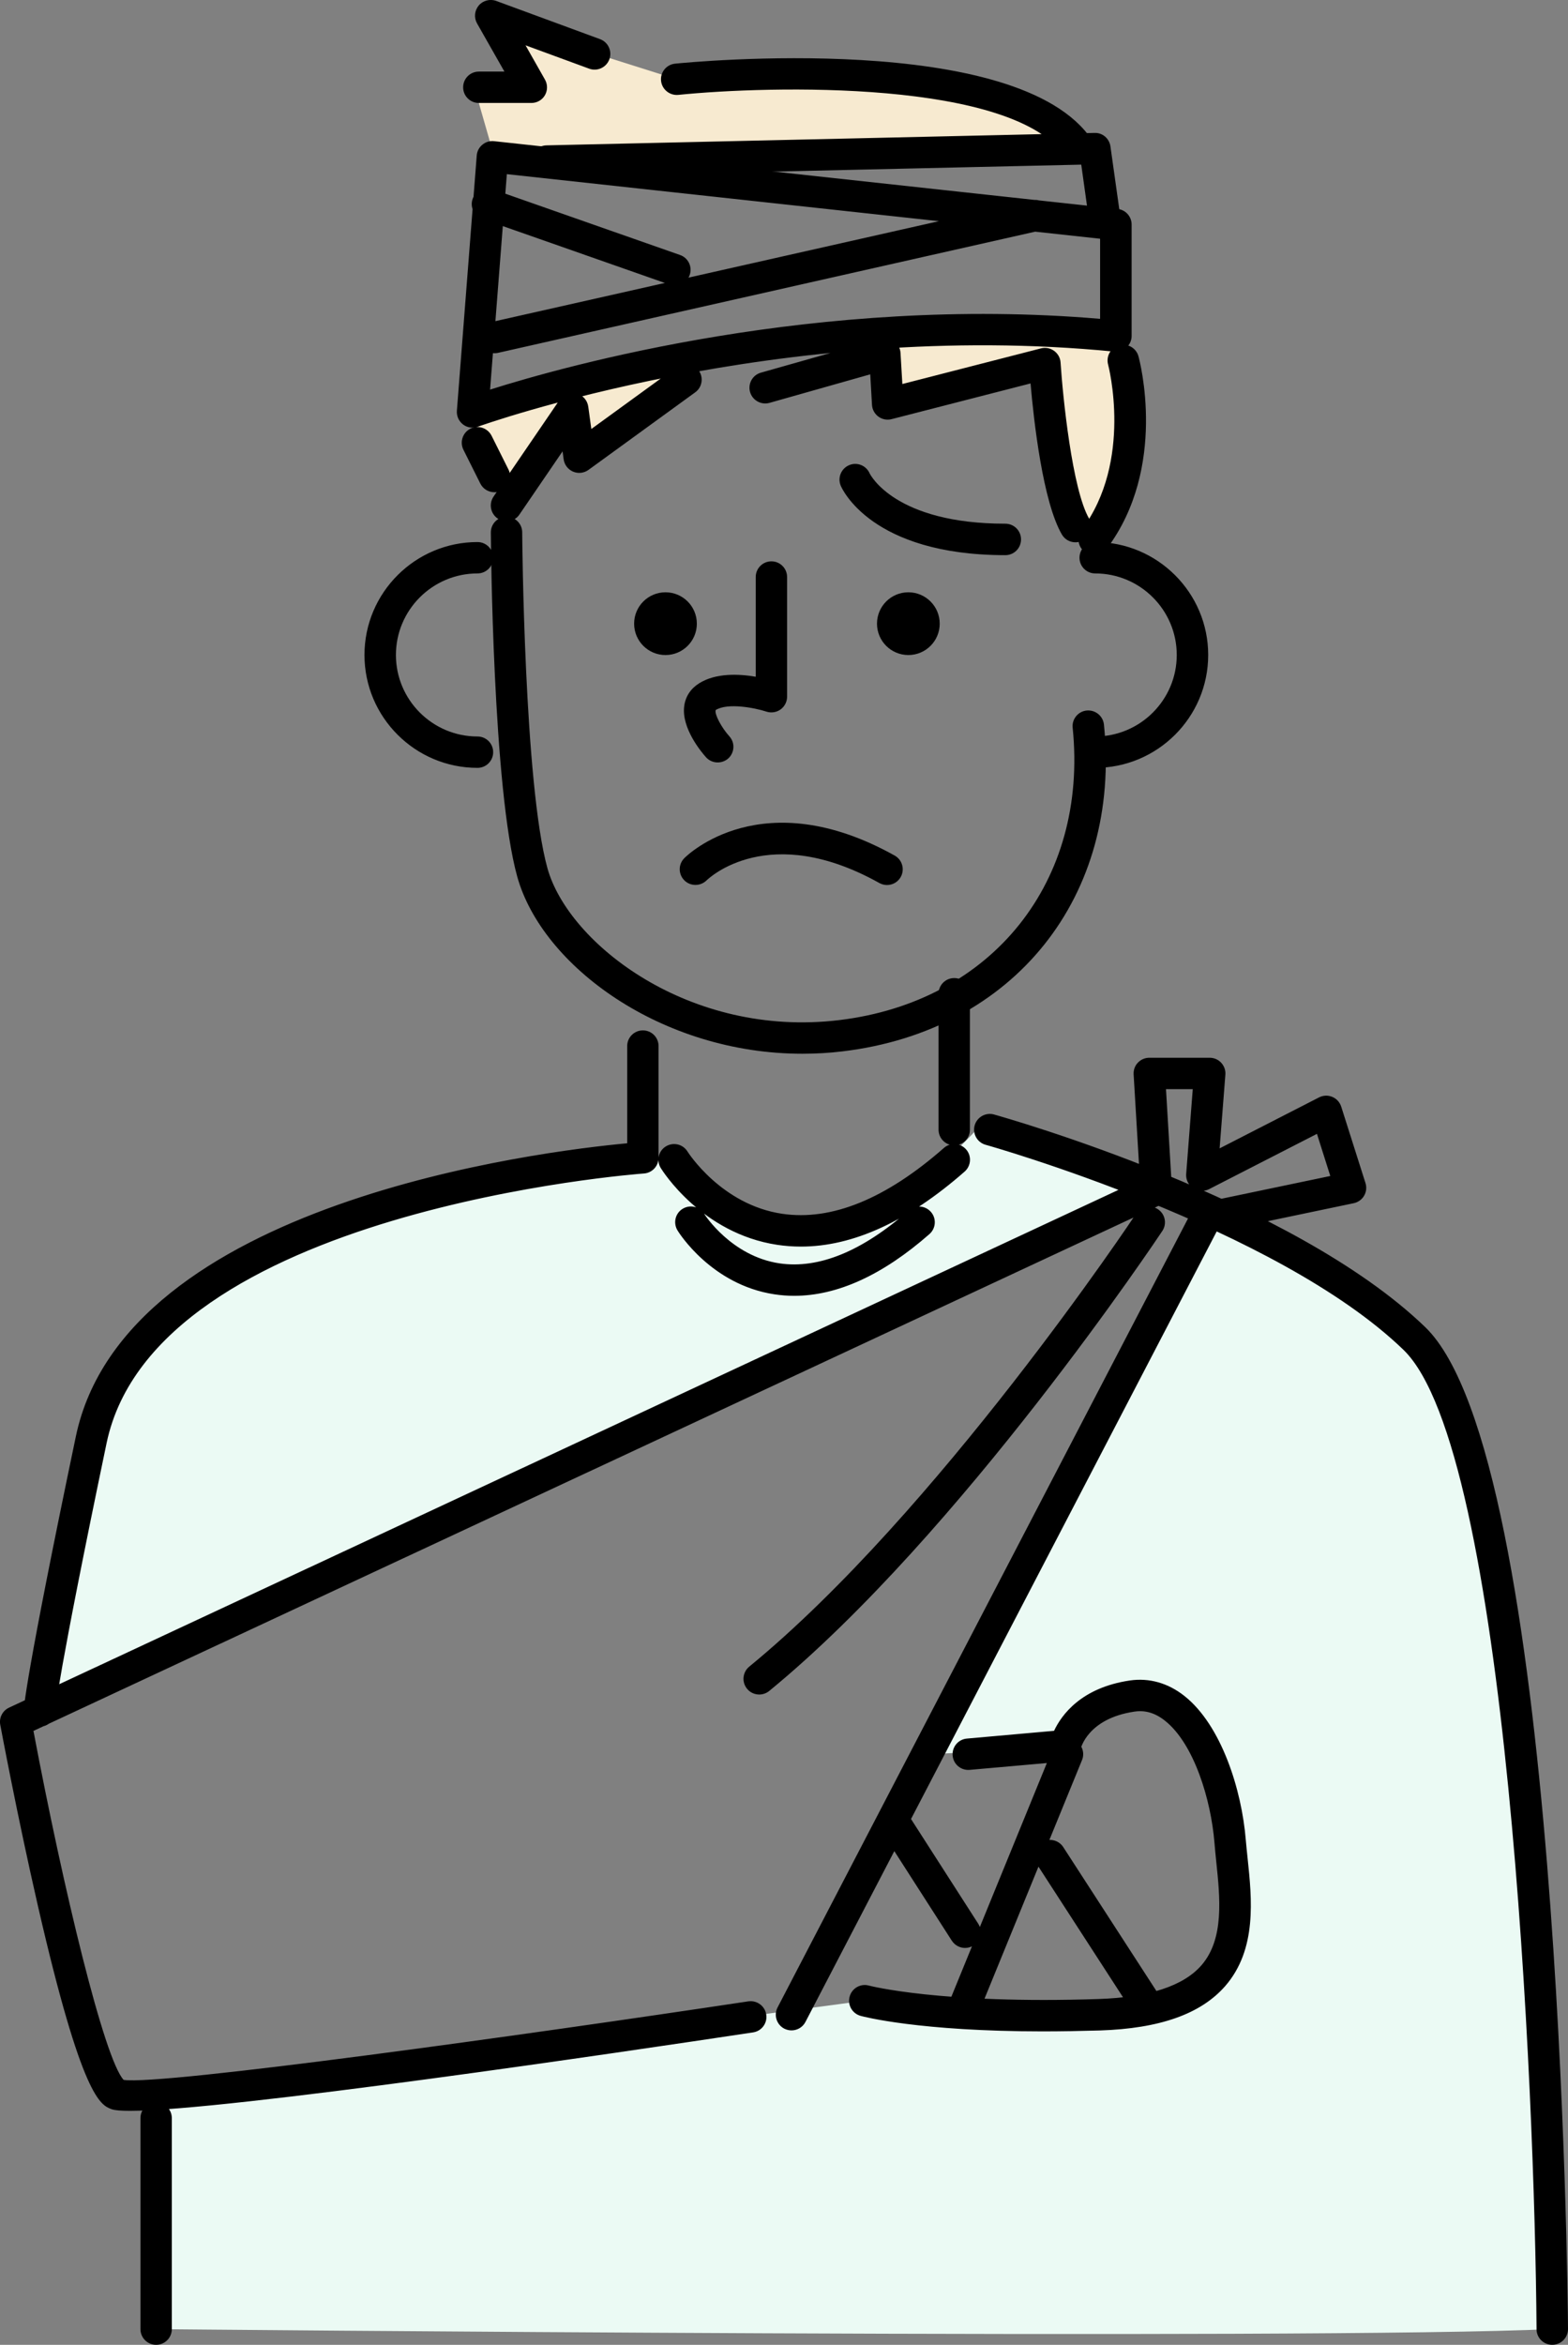 <svg xmlns="http://www.w3.org/2000/svg" width="188" height="281" viewBox="0 0 188 281" enable-background="new 0 0 188 281"><rect x="0" y="0" width="188" height="281" fill="#808080" stroke="none"/><style type="text/css">.st0{fill:#EBFAF4;} .st1{fill:#F7EAD0;} .st2{fill:none;stroke:#000000;stroke-width:3.771;stroke-linecap:round;stroke-linejoin:round;stroke-miterlimit:10;}</style><path class="st0" d="M4.96 203.18l7.44-37.99s15.84-25.82 66.1-26.19c8 0 .47 7.74 20.46 8.52 8.1-1.03 18.11-12.13 18.11-12.13l20.73 6.97-133.07 62.66.23-1.84zM18.72 279.12v-27.98l84.97-11.38s44.37 7.08 43.93-7.26-1.7-30.43-11.89-29.25c-4.55.56-7.37 6.11-7.37 6.11l-16.67.85 33.35-65.11s22.26 10.49 25.55 16.42c3.29 5.93 13.3 24.77 15.53 117.59-28.59 1.34-167.4.01-167.4.01z"/><path class="st1" d="M55.85 48.5c0 .35 5.73 10.85 5.73 10.85l6.32-9.26 1.39 3.56 14.02-10.08-27.46 4.93zM106.25 40.45l.16 7.58 17.71-4.83s1.86 19.11 6.1 20.61c4.23 1.51 7.67-13.91 4.23-22.28-6.62-1.08-28.2-1.08-28.2-1.08zM56.66 9.73l2.61 9.08 70.09-.99s-9.63-12.35-48.23-8.32c-11.45-3.63-21.85-6.85-21.85-6.85l3.81 8.08-6.43-1z"/><path d="M120.54 66.53c-16.1 0-19.6-7.99-19.74-8.33-.4-.96.06-2.06 1.02-2.46.95-.4 2.04.05 2.45.99.08.16 3.03 6.03 16.27 6.03 1.04 0 1.88.84 1.88 1.88 0 1.05-.84 1.89-1.88 1.89zM86.05 91.37c-.52 0-1.03-.21-1.4-.62-.5-.56-2.99-3.48-2.61-6.17.16-1.13.78-2.06 1.78-2.69 2.02-1.27 4.8-1.13 6.79-.79v-11.95c0-1.04.84-1.88 1.88-1.88s1.88.84 1.88 1.88v14.34c0 .61-.29 1.17-.78 1.53-.49.35-1.12.45-1.7.26-1.36-.45-4.65-1.09-6.08-.19-.17.48.69 2.1 1.64 3.15.7.77.63 1.96-.14 2.66-.36.31-.81.47-1.26.47zM106.35 106.06c-.31 0-.63-.08-.92-.24-13.26-7.4-20.42-.6-20.72-.31-.74.72-1.93.72-2.66-.01-.73-.73-.74-1.91-.01-2.65.37-.38 9.37-9.17 25.23-.32.91.51 1.23 1.65.73 2.56-.35.63-.99.97-1.65.97zM131.31 92.02c-1.04 0-1.88-.84-1.88-1.88s.84-1.88 1.88-1.88c5.39 0 9.78-4.38 9.78-9.77s-4.39-9.77-9.78-9.77c-1.04 0-1.88-.84-1.88-1.88s.84-1.88 1.88-1.88c7.47 0 13.55 6.07 13.55 13.53 0 7.46-6.08 13.53-13.55 13.53zM57.25 92.02c-7.47 0-13.55-6.07-13.55-13.53 0-7.46 6.08-13.53 13.55-13.53 1.04 0 1.88.84 1.88 1.88s-.84 1.88-1.88 1.88c-5.39 0-9.78 4.38-9.78 9.77s4.39 9.77 9.78 9.77c1.04 0 1.88.84 1.88 1.88s-.84 1.88-1.88 1.88z"/><ellipse cx="108.91" cy="74.74" rx="3.76" ry="3.76"/><ellipse cx="79.79" cy="74.74" rx="3.76" ry="3.76"/><path d="M96.21 126.28c-16.89 0-31.2-10.5-34.19-21.21-2.94-10.54-3.16-40-3.17-41.25-.01-1.04.83-1.89 1.87-1.89h.01c1.04 0 1.88.83 1.88 1.87 0 .3.23 30.2 3.03 40.26 2.53 9.05 17.06 20.35 34.97 18.19 18.37-2.21 29.88-16.62 28-35.04-.11-1.03.65-1.96 1.68-2.06 1.04-.1 1.96.65 2.07 1.68 2.11 20.58-10.76 36.69-31.3 39.16-1.63.2-3.25.29-4.85.29zM60.73 62.47c-.37 0-.74-.11-1.06-.33-.86-.59-1.08-1.76-.5-2.62l7.93-11.61c.44-.64 1.23-.95 1.99-.77.76.18 1.33.81 1.44 1.58l.37 2.69 10.24-7.44c.84-.61 2.02-.43 2.63.42.61.84.43 2.02-.42 2.63l-12.79 9.29c-.54.39-1.24.47-1.85.21-.61-.26-1.04-.82-1.13-1.48l-.13-.95-5.17 7.57c-.35.53-.95.81-1.55.81zM56.66 51.25c-.41 0-.81-.13-1.14-.38-.51-.39-.79-1.01-.74-1.65l2.38-30.58c.04-.51.28-.98.68-1.3.39-.33.9-.48 1.41-.42l74.75 8.12c.96.1 1.68.91 1.68 1.87v13.35c0 .53-.23 1.04-.62 1.4-.39.36-.92.53-1.45.48-40.12-3.97-75.94 8.86-76.3 8.99-.21.08-.43.12-.65.12zm4.11-30.38l-2.01 25.82c9.07-2.87 39.42-11.36 73.14-8.48v-9.6l-71.13-7.74zM80.91 34.22c-.21 0-.42-.03-.62-.11l-22.47-7.88c-.98-.34-1.5-1.42-1.15-2.4.34-.98 1.42-1.5 2.4-1.15l22.47 7.88c.98.34 1.5 1.42 1.15 2.4-.27.77-1 1.26-1.78 1.26zM59.27 42.33c-.86 0-1.64-.59-1.84-1.47-.23-1.01.41-2.02 1.42-2.25l64.85-14.61c1.02-.22 2.02.41 2.25 1.42s-.41 2.02-1.42 2.25l-64.84 14.62c-.14.03-.28.04-.42.04zM128.95 64.99c-.65 0-1.28-.33-1.63-.93-2.28-3.91-3.37-13.59-3.76-18.11l-16.66 4.28c-.55.14-1.13.03-1.58-.3-.45-.33-.74-.85-.77-1.41l-.21-3.66-12.08 3.42c-1 .28-2.04-.3-2.33-1.3-.28-1 .3-2.04 1.3-2.32l14.34-4.06c.55-.16 1.14-.05 1.61.28.47.33.76.85.79 1.42l.22 3.72 16.62-4.27c.54-.14 1.12-.03 1.58.3.45.33.74.84.77 1.4.26 4.02 1.39 15.23 3.43 18.72.52.9.22 2.05-.68 2.57-.31.17-.64.25-.96.25z"/><path class="st2" d="M55.31 51.69"/><path d="M63.71 12.34h-6.3c-1.04 0-1.88-.84-1.88-1.88s.84-1.88 1.88-1.88h3.07l-3.28-5.77c-.39-.69-.31-1.54.2-2.15.51-.6 1.35-.82 2.09-.55l12.45 4.58c.98.36 1.48 1.44 1.12 2.42-.36.98-1.45 1.48-2.42 1.12l-7.63-2.8 2.33 4.11c.33.58.33 1.3-.01 1.88-.33.57-.95.92-1.62.92z"/><path class="st2" d="M81.27 8.53"/><path d="M132.52 28.65c-.93 0-1.73-.68-1.86-1.62l-1.02-7.3-64.04 1.45h-.04c-1.02 0-1.86-.81-1.88-1.84-.02-1.04.8-1.9 1.84-1.92l65.71-1.49c.96-.04 1.78.67 1.91 1.62l1.26 8.95c.14 1.03-.57 1.98-1.6 2.13l-.28.02zM129.37 19.7c-.61 0-1.21-.3-1.57-.84-6.22-9.38-35.65-8.59-46.47-7.49-1.03.1-1.96-.65-2.07-1.68s.65-1.96 1.68-2.06c1.68-.17 41.25-4.03 49.99 9.16.58.87.34 2.03-.53 2.61-.31.2-.67.3-1.03.3zM4.73 206.93c-1.04 0-1.88-.87-1.88-1.91 0-.31.17-3.84 6.24-32.86 5.88-28.14 55.85-34.2 66.11-35.15v-11.65c0-1.04.84-1.88 1.88-1.88s1.88.84 1.88 1.88v13.39c0 .99-.77 1.81-1.75 1.88-.59.04-58.59 4.37-64.43 32.31-5.9 28.25-6.15 32.01-6.16 32.16-.01 1.02-.85 1.83-1.89 1.83zM15.6 252.96c-1.1 0-1.86-.06-2.23-.2-1.32-.5-3.53-1.32-8.8-24.25-2.5-10.88-4.52-21.71-4.54-21.82-.16-.84.28-1.69 1.06-2.05l137.2-64c.94-.44 2.06-.03 2.51.91.44.94.03 2.06-.91 2.5l-135.88 63.38c3.59 19 8.48 39.3 10.81 41.82 4.48.69 48.15-5.38 74.9-9.41 1.03-.15 1.99.55 2.15 1.58.16 1.03-.55 1.99-1.58 2.14-15.5 2.34-63.24 9.4-74.69 9.4zm-.68-3.61zM186.11 281c-1.03 0-1.88-.83-1.88-1.87-.21-28.56-3.5-105.33-15.96-117.37-15.24-14.72-49.75-24.48-50.1-24.57-1-.28-1.59-1.32-1.31-2.32s1.32-1.59 2.32-1.31c1.45.41 35.78 10.11 51.71 25.49 16.14 15.6 17.08 115.79 17.11 120.05.01 1.04-.83 1.89-1.87 1.9h-.02zM18.72 281c-1.04 0-1.88-.84-1.88-1.88v-25.29c0-1.04.84-1.88 1.88-1.88s1.88.84 1.88 1.88v25.29c0 1.04-.84 1.88-1.88 1.88zM94.9 243.32c-.29 0-.59-.07-.87-.21-.92-.48-1.28-1.62-.8-2.54l50.14-96.33c.48-.92 1.62-1.28 2.54-.8.92.48 1.28 1.62.8 2.54l-50.14 96.33c-.33.64-.99 1.01-1.67 1.01zM91.03 203.07c-.54 0-1.09-.23-1.46-.69-.66-.8-.54-1.99.26-2.65 22.51-18.44 46.16-53.94 46.39-54.29.57-.87 1.74-1.11 2.61-.53.87.57 1.11 1.74.53 2.61-.24.36-24.19 36.33-47.14 55.13-.35.28-.77.42-1.19.42zM146.19 147.52c-.87 0-1.66-.61-1.84-1.5-.21-1.02.44-2.02 1.46-2.23l13.69-2.86-1.6-5.05-12.94 6.63c-.61.31-1.34.27-1.9-.11-.57-.38-.89-1.03-.84-1.71l.79-10.17h-3.21l.7 11.72c.06 1.04-.73 1.93-1.77 1.99-1.02.07-1.93-.73-1.99-1.77l-.82-13.71c-.03-.52.15-1.03.51-1.4.36-.38.85-.59 1.37-.59h7.24c.53 0 1.03.22 1.38.6.36.39.54.9.5 1.42l-.69 8.84 11.92-6.11c.49-.25 1.07-.28 1.59-.06.51.21.9.64 1.07 1.17l2.91 9.16c.16.51.1 1.06-.17 1.52-.27.46-.72.78-1.24.89l-15.73 3.29c-.13.02-.26.04-.39.04zM96.03 149.39c-.96 0-1.9-.07-2.84-.21-9.07-1.37-13.77-8.89-13.97-9.21-.54-.89-.27-2.05.62-2.59s2.04-.27 2.59.62c.04.06 4.04 6.38 11.36 7.46 5.9.87 12.42-1.78 19.38-7.89.78-.69 1.97-.61 2.66.17.69.78.61 1.97-.17 2.66-6.81 5.98-13.4 8.99-19.63 8.99zM95.22 155.29c-.8 0-1.58-.06-2.37-.18-7.54-1.14-11.46-7.39-11.62-7.66-.54-.89-.27-2.05.62-2.59s2.04-.27 2.59.62c.05.08 3.24 5.06 9.02 5.92 4.7.69 9.91-1.44 15.49-6.34.78-.69 1.97-.61 2.66.17.69.78.61 1.97-.17 2.66-5.61 4.92-11.05 7.4-16.22 7.4zM114.41 137.26c-1.04 0-1.88-.84-1.88-1.88v-16.29c0-1.04.84-1.88 1.88-1.88s1.88.84 1.88 1.88v16.29c.01 1.04-.84 1.88-1.88 1.88zM125.08 243.44c-14.87 0-21.57-1.77-21.89-1.86-1-.27-1.6-1.31-1.32-2.31.27-1 1.31-1.6 2.31-1.32.08.02 8.58 2.24 27.54 1.61 6.01-.2 10.16-1.56 12.32-4.03 2.76-3.16 2.24-8.07 1.79-12.4-.08-.8-.16-1.57-.22-2.31-.41-5.1-2.44-11.85-5.93-14.61-1.17-.93-2.37-1.29-3.67-1.09-5.61.83-6.43 4.42-6.44 4.46-.17.81-.85 1.41-1.68 1.49l-11.63 1.03c-1.04.09-1.95-.67-2.04-1.71-.09-1.04.67-1.95 1.71-2.04l10.45-.93c.89-1.9 3.25-5.17 9.08-6.03 2.32-.34 4.6.3 6.57 1.87 4.39 3.49 6.85 11.18 7.34 17.26.06.71.14 1.45.22 2.22.51 4.84 1.14 10.87-2.69 15.27-2.92 3.34-7.84 5.09-15.04 5.32-2.43.07-4.69.11-6.78.11zM115.29 243.14c-.24 0-.48-.04-.71-.14-.96-.39-1.43-1.49-1.03-2.45l12.69-31.04c.39-.96 1.5-1.42 2.46-1.03.96.39 1.43 1.49 1.03 2.45l-12.69 31.04c-.31.73-1.01 1.17-1.75 1.17zM137.8 242.64c-.62 0-1.22-.3-1.58-.86l-11.91-18.39c-.57-.87-.32-2.04.56-2.6.87-.56 2.04-.31 2.61.56l11.91 18.39c.57.87.32 2.04-.56 2.6-.33.2-.68.3-1.03.3zM115.71 233.44c-.62 0-1.23-.31-1.59-.87l-8.65-13.47c-.56-.88-.31-2.04.57-2.6.88-.56 2.04-.31 2.6.57l8.65 13.47c.56.88.31 2.04-.57 2.6-.31.21-.67.3-1.01.3zM131.19 66.53c-.39 0-.79-.12-1.13-.38-.83-.62-1-1.8-.38-2.64 6.2-8.26 3.21-19.71 3.18-19.82-.27-1 .32-2.04 1.33-2.31 1-.27 2.04.32 2.31 1.32.15.54 3.52 13.31-3.8 23.06-.37.51-.93.77-1.51.77zM59.28 58.99c-.69 0-1.36-.38-1.69-1.04l-2.03-4.06c-.46-.93-.08-2.06.85-2.52.93-.46 2.06-.08 2.53.85l2.03 4.06c.46.93.08 2.06-.85 2.52-.27.13-.56.19-.84.19z"/></svg>
